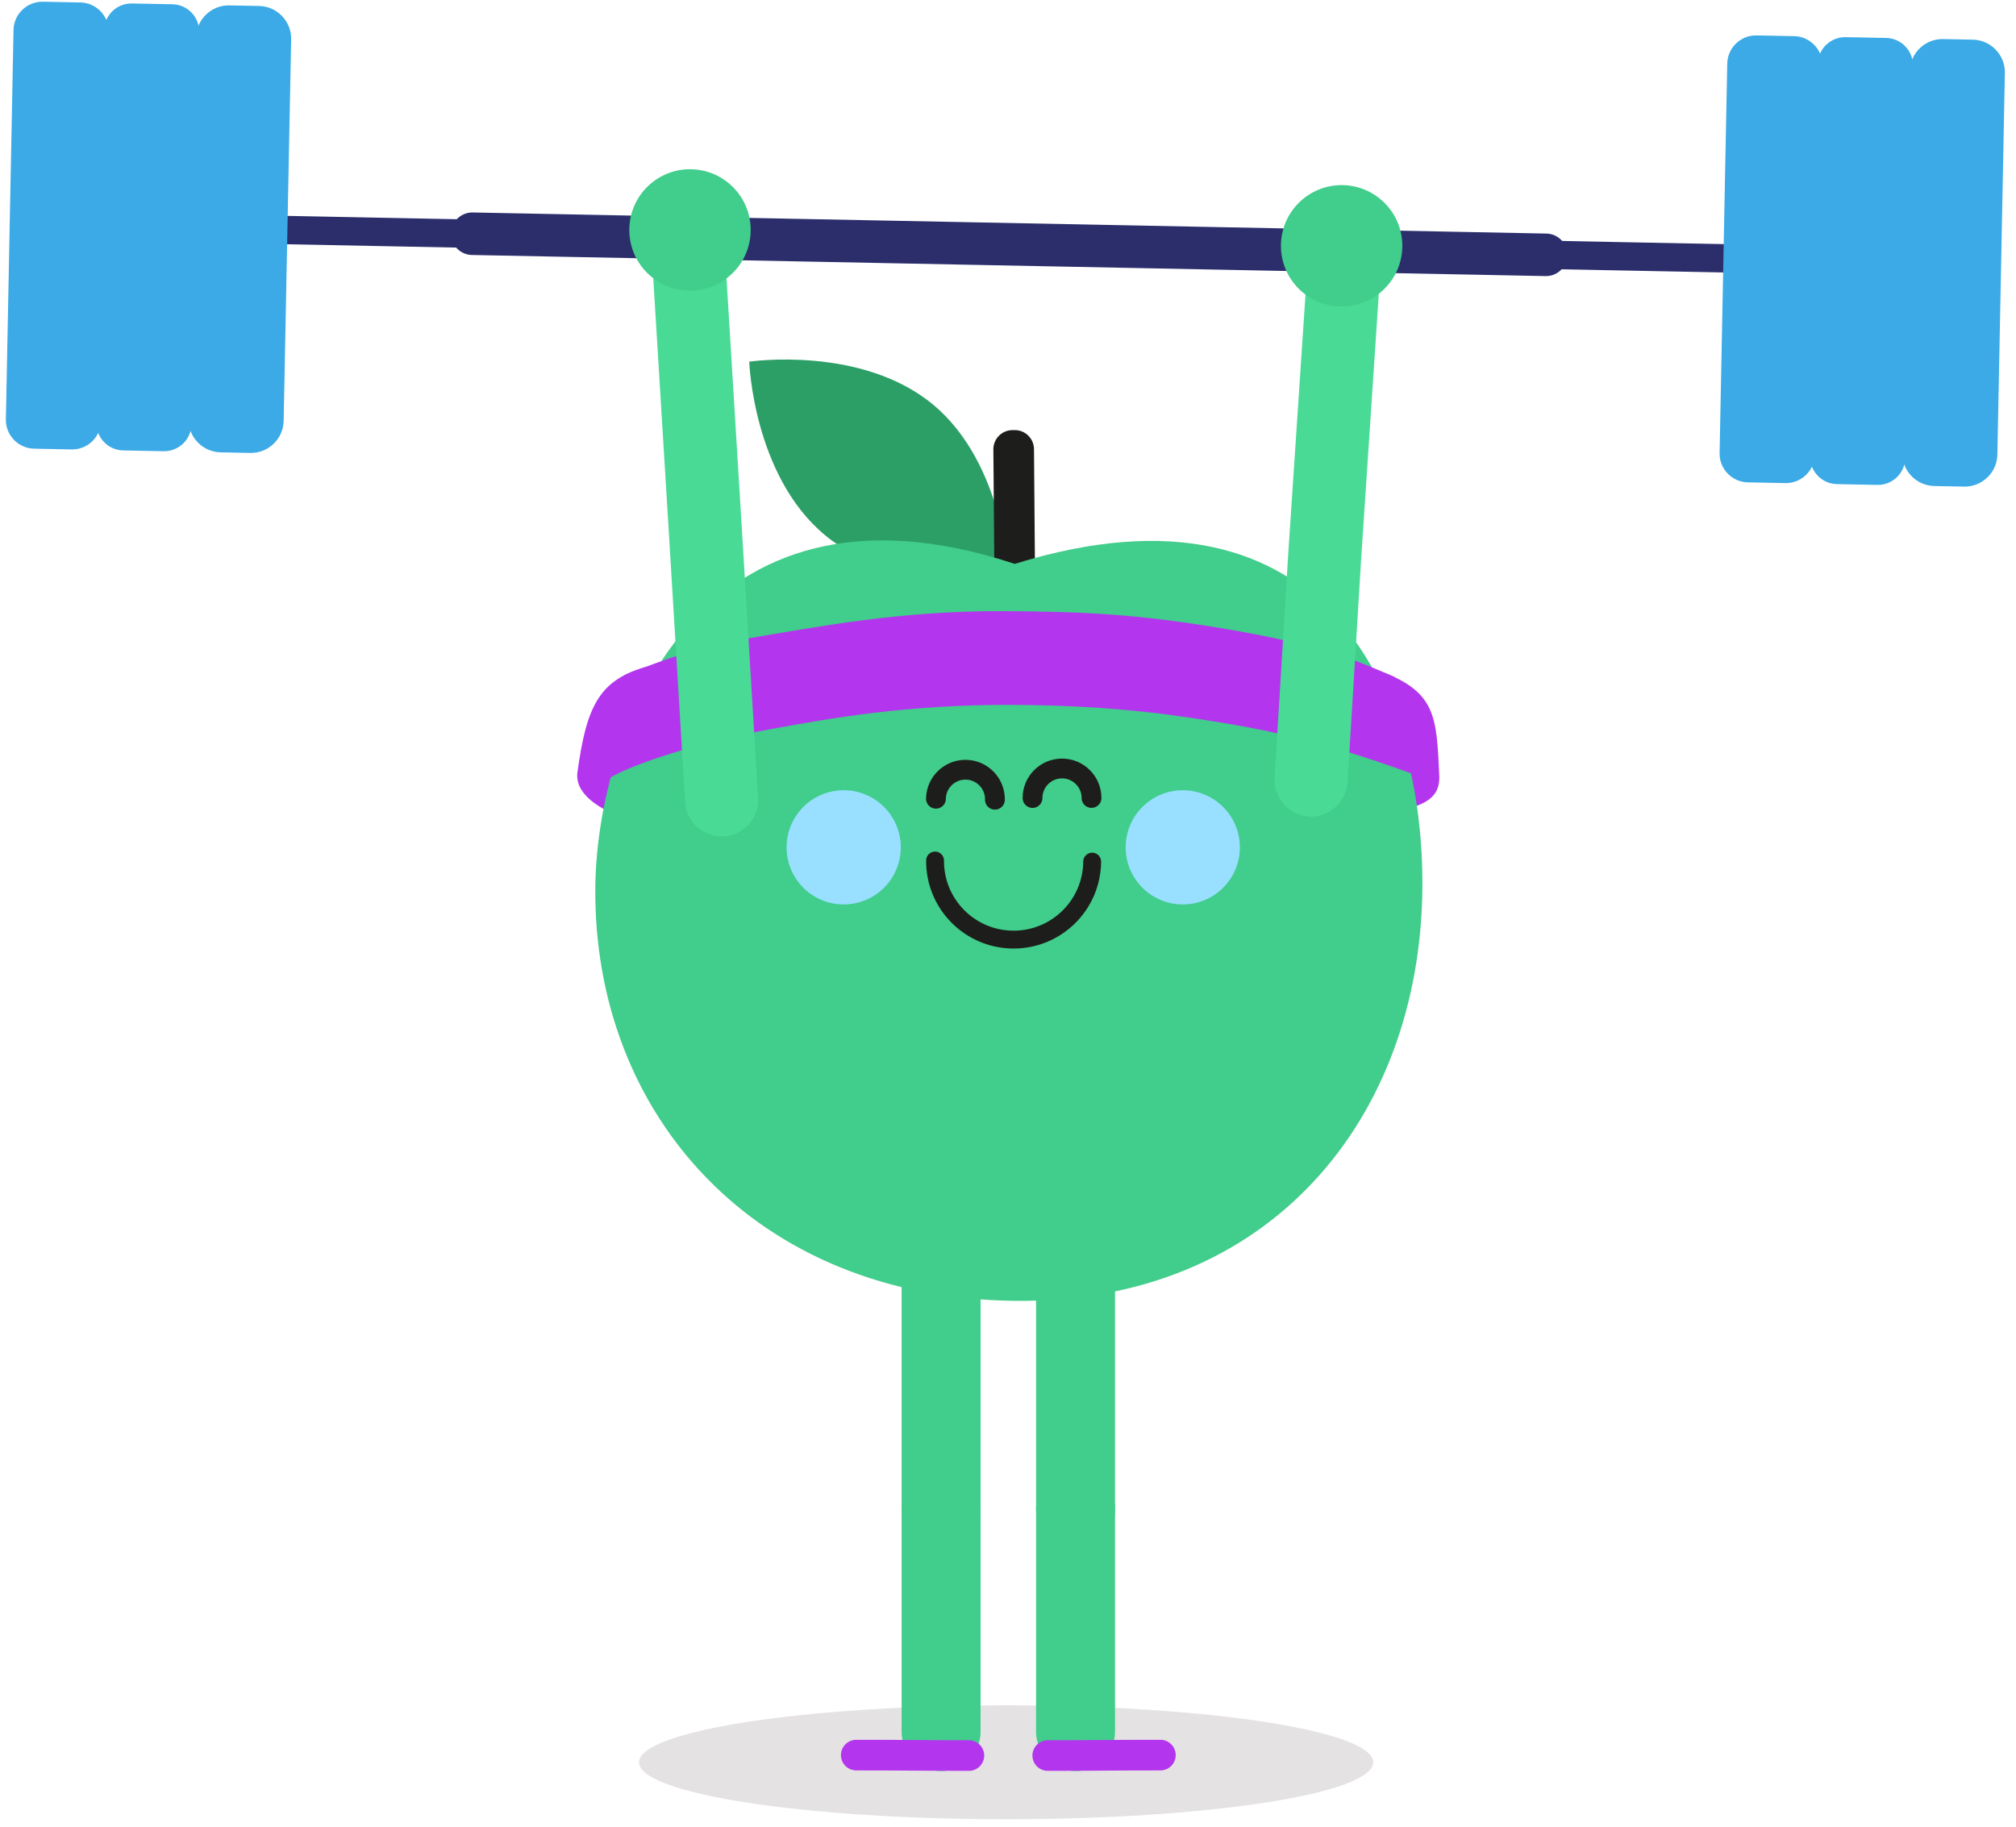 <?xml version="1.0" encoding="utf-8"?>
<svg xmlns="http://www.w3.org/2000/svg" width="428" height="388" version="1.1">
  <g fill-rule="nonzero" stroke="none" stroke-width="1" fill="none">
    <path d="M213.6 362.111c43.009 0 77.93 5.417 77.93 12.089 0 6.672-34.92 12.089-77.93 12.089-43.009 0-77.93-5.417-77.93-12.089 0-6.672 34.92-12.089 77.93-12.089z" fill="#E4E2E3"/>
    <path d="M198.146 85.956c15.22 12.692 16.034 36.8 16.034 36.8s-23.862 3.531-39.082-9.161c-15.22-12.692-16.034-36.8-16.034-36.8s23.863-3.531 39.082 9.16z" fill="#2C9F66"/>
    <path d="M215.721 127.342l-.507.004c-2.232.018-4.074-1.793-4.092-4.025l-.228-27.9c-.018-2.232 1.793-4.074 4.025-4.092l.507-.004c2.232-.018 4.074 1.793 4.092 4.025l.228 27.9c.018 2.232-1.793 4.073-4.025 4.092z" fill="#1D1D1B"/>
    <path fill="none" d="M228.34 271.718V320.422M199.794 271.718V320.421" fill-opacity="0" stroke="#41CD8B" stroke-linecap="round" stroke-linejoin="round" stroke-width="16.762"/>
    <path d="M249.595 159.376c7.205 1.664 23.886 3.99 29.544-1.148 8.327-7.561 5.869-18.539 13.005-16.038 12.809 4.489 12.809 9.739 13.415 22.471.294 6.168-5.333 7.219-16.893 8.927-3.325.378-8.35 1.447-17.847-.016-4.583-.615-32.755 1.406-68.181 6.099-42.623 5.647-64.025-.246-67.505-4.983-8.867-2.814-13.116-6.525-12.537-10.731 1.92-13.959 4.546-19.735 15.159-22.533 9.123-2.405 8.782-3.277 12.117-.921 7.882 5.568-4.684 19.821 40.806 17.864 24.432-1.051 50.914 3.635 60.949 2.772 9.417-.81-3.23-2.038-2.032-1.762z" fill="#B435EE"/>
    <path d="M301.973 188.766c-.507 48.486-32.18 88.018-86.573 87.45-54.87-.573-89.518-39.398-89.011-87.885.341-32.637 21.415-90.993 89.044-68.6 67.022-20.773 86.958 29.081 86.54 69.035z" fill="#41CD8B"/>
    <path d="M211.225 169.81c.058-3.458-2.698-6.309-6.156-6.367-3.458-.058-6.309 2.698-6.367 6.156" fill="none" fill-opacity="0" stroke="#1D1D1B" stroke-linecap="round" stroke-linejoin="round" stroke-width="4.203"/>
    <path d="M231.732 169.437c-.002-3.459-2.808-6.261-6.267-6.259-3.459.002-6.261 2.808-6.259 6.267" fill="none" fill-opacity="0" stroke="#1D1D1B" stroke-linecap="round" stroke-linejoin="round" stroke-width="4.203"/>
    <path d="M191.239 179.919c0 6.696-5.429 12.125-12.125 12.125-6.696 0-12.125-5.428-12.125-12.125s5.429-12.125 12.125-12.125c6.696 0 12.125 5.428 12.125 12.125zM263.231 179.919c0 6.696-5.429 12.125-12.125 12.125-6.696 0-12.125-5.428-12.125-12.125s5.428-12.125 12.125-12.125c6.696 0 12.125 5.428 12.125 12.125z" fill="#99DFFF"/>
    <path d="M198.515 182.718c-.065 9.21 7.349 16.729 16.559 16.794 9.21.065 16.729-7.349 16.794-16.559" fill="none" fill-opacity="0" stroke="#1D1D1B" stroke-linecap="round" stroke-linejoin="round" stroke-width="3.79"/>
    <g fill="#B435EE">
      <path d="M302.538 165.285c-7.037-2.506-21.713-8.215-41.02-11.473-11.169-1.885-24.646-4.006-46.074-4.139-22.986-.143-39.65 2.951-51.544 5.094-15.298 2.756-31.859 8.006-35.85 11.37l3.257-16.739c.636 1.978 17.027-6.58 32.001-8.411 14.049-1.718 29.855-4.279 51.87-4.143 20.361.126 30.877.56 48.084 3.229 19.99 3.102 30.071 11.848 37.518 13.872l1.758 11.34z"/>
      <path d="M299.84 154.073c-7.69-2.091-3.07-1.482-12.184-3.974-8.02-2.193-11.81-.074-23.958-2.225-27.702-4.905-42.187-3.997-50.469-4.048-22.986-.142-37.241 3.23-52.255 5.066-17.668 2.16-23.442 6.66-32.116 7.407l3.74-12.955c3.47-1.223 12.921-5.598 26.734-7.882 13.965-2.309 31.791-5.827 53.807-5.691 16.316.101 28.587.494 49.469 4.191 21.135 3.742 27.82 7.464 33.578 9.846l3.655 10.264z"/>
    </g>
    <path d="M153.196 169.839l-3.21-53.23-3.967-64.769" fill="none" fill-opacity="0" stroke="#49DA96" stroke-linecap="round" stroke-linejoin="round" stroke-width="15.521"/>
    <path d="M278.342 165.621l2.9-47.585 4.363-65.543" fill="none" fill-opacity="0" stroke="#49DA96" stroke-linecap="round" stroke-linejoin="round" stroke-width="15.52"/>
    <path fill="none" d="M228.34 320.422v47.248" fill-opacity="0" stroke="#41CD8B" stroke-linecap="round" stroke-linejoin="round" stroke-width="16.762"/>
    <path d="M222.438 372.765c9.614 0 12.932-.093 23.915-.093" fill="none" fill-opacity="0" stroke="#B435EE" stroke-linecap="round" stroke-linejoin="round" stroke-width="6.502"/>
    <path fill="none" d="M199.794 320.422v47.248" fill-opacity="0" stroke="#41CD8B" stroke-linecap="round" stroke-linejoin="round" stroke-width="16.762"/>
    <path d="M205.697 372.765c-9.614 0-12.932-.093-23.915-.093" fill="none" fill-opacity="0" stroke="#B435EE" stroke-linecap="round" stroke-linejoin="round" stroke-width="6.502"/>
    <path fill="none" d="M35.958 48.365l356.584 7.009" fill-opacity="0" stroke="#2C2E6C" stroke-width="6.02"/>
    <path fill="none" d="M100.278 49.629l227.943 4.48" fill-opacity="0" stroke="#2C2E6C" stroke-linecap="round" stroke-linejoin="round" stroke-width="9.03"/>
    <path d="M159.37 49.073c-.14 7.115-6.021 12.769-13.135 12.629-7.115-.14-12.769-6.021-12.629-13.135.14-7.115 6.02-12.769 13.135-12.629 7.115.14 12.769 6.021 12.629 13.135zM297.711 52.446c-.14 7.115-6.021 12.769-13.135 12.629-7.115-.14-12.769-6.021-12.629-13.135.14-7.115 6.021-12.769 13.135-12.629 7.115.14 12.769 6.021 12.629 13.135z" fill="#41CD8B"/>
    <path d="M53.149 96.173l-6.325-.124c-3.814-.075-6.873-3.257-6.798-7.071l1.593-81.035c.075-3.814 3.257-6.873 7.071-6.798l6.325.124c3.814.075 6.873 3.257 6.798 7.071l-1.593 81.035c-.075 3.814-3.257 6.873-7.071 6.798z" fill="#3BAAE6"/>
    <path d="M34.75 95.811l-8.613-.169c-3.185-.063-5.739-2.72-5.676-5.904L22.098 6.415c.063-3.185 2.719-5.739 5.904-5.677l8.613.169c3.185.063 5.739 2.72 5.676 5.904l-1.638 83.323c-.063 3.184-2.719 5.739-5.904 5.676z" fill="#3BAAE6"/>
    <path d="M15.219 95.427L7.231 95.27c-3.357-.066-6.049-2.866-5.983-6.223l1.625-82.698C2.939 2.993 5.74.301 9.096.367l7.988.157c3.357.066 6.049 2.866 5.983 6.223l-1.625 82.698c-.066 3.357-2.866 6.049-6.223 5.983zM379.045 102.579l-7.988-.157c-3.357-.066-6.049-2.866-5.983-6.223l1.625-82.698c.066-3.357 2.866-6.049 6.223-5.983l7.988.157c3.357.066 6.049 2.866 5.983 6.223l-1.625 82.698c-.066 3.357-2.866 6.049-6.223 5.983z" fill="#3BAAE6"/>
    <path d="M398.575 102.963l-8.613-.169c-3.185-.063-5.739-2.72-5.677-5.904l1.638-83.323c.063-3.185 2.72-5.739 5.904-5.677l8.613.169c3.185.063 5.739 2.72 5.676 5.904l-1.638 83.323c-.063 3.184-2.719 5.739-5.904 5.676z" fill="#3BAAE6"/>
    <path d="M416.975 103.324l-6.325-.124c-3.814-.075-6.873-3.257-6.798-7.071l1.593-81.035c.075-3.814 3.257-6.873 7.071-6.798l6.325.124c3.814.075 6.873 3.257 6.798 7.071l-1.593 81.035c-.075 3.814-3.257 6.873-7.071 6.798z" fill="#3BAAE6"/>
  </g>
</svg>